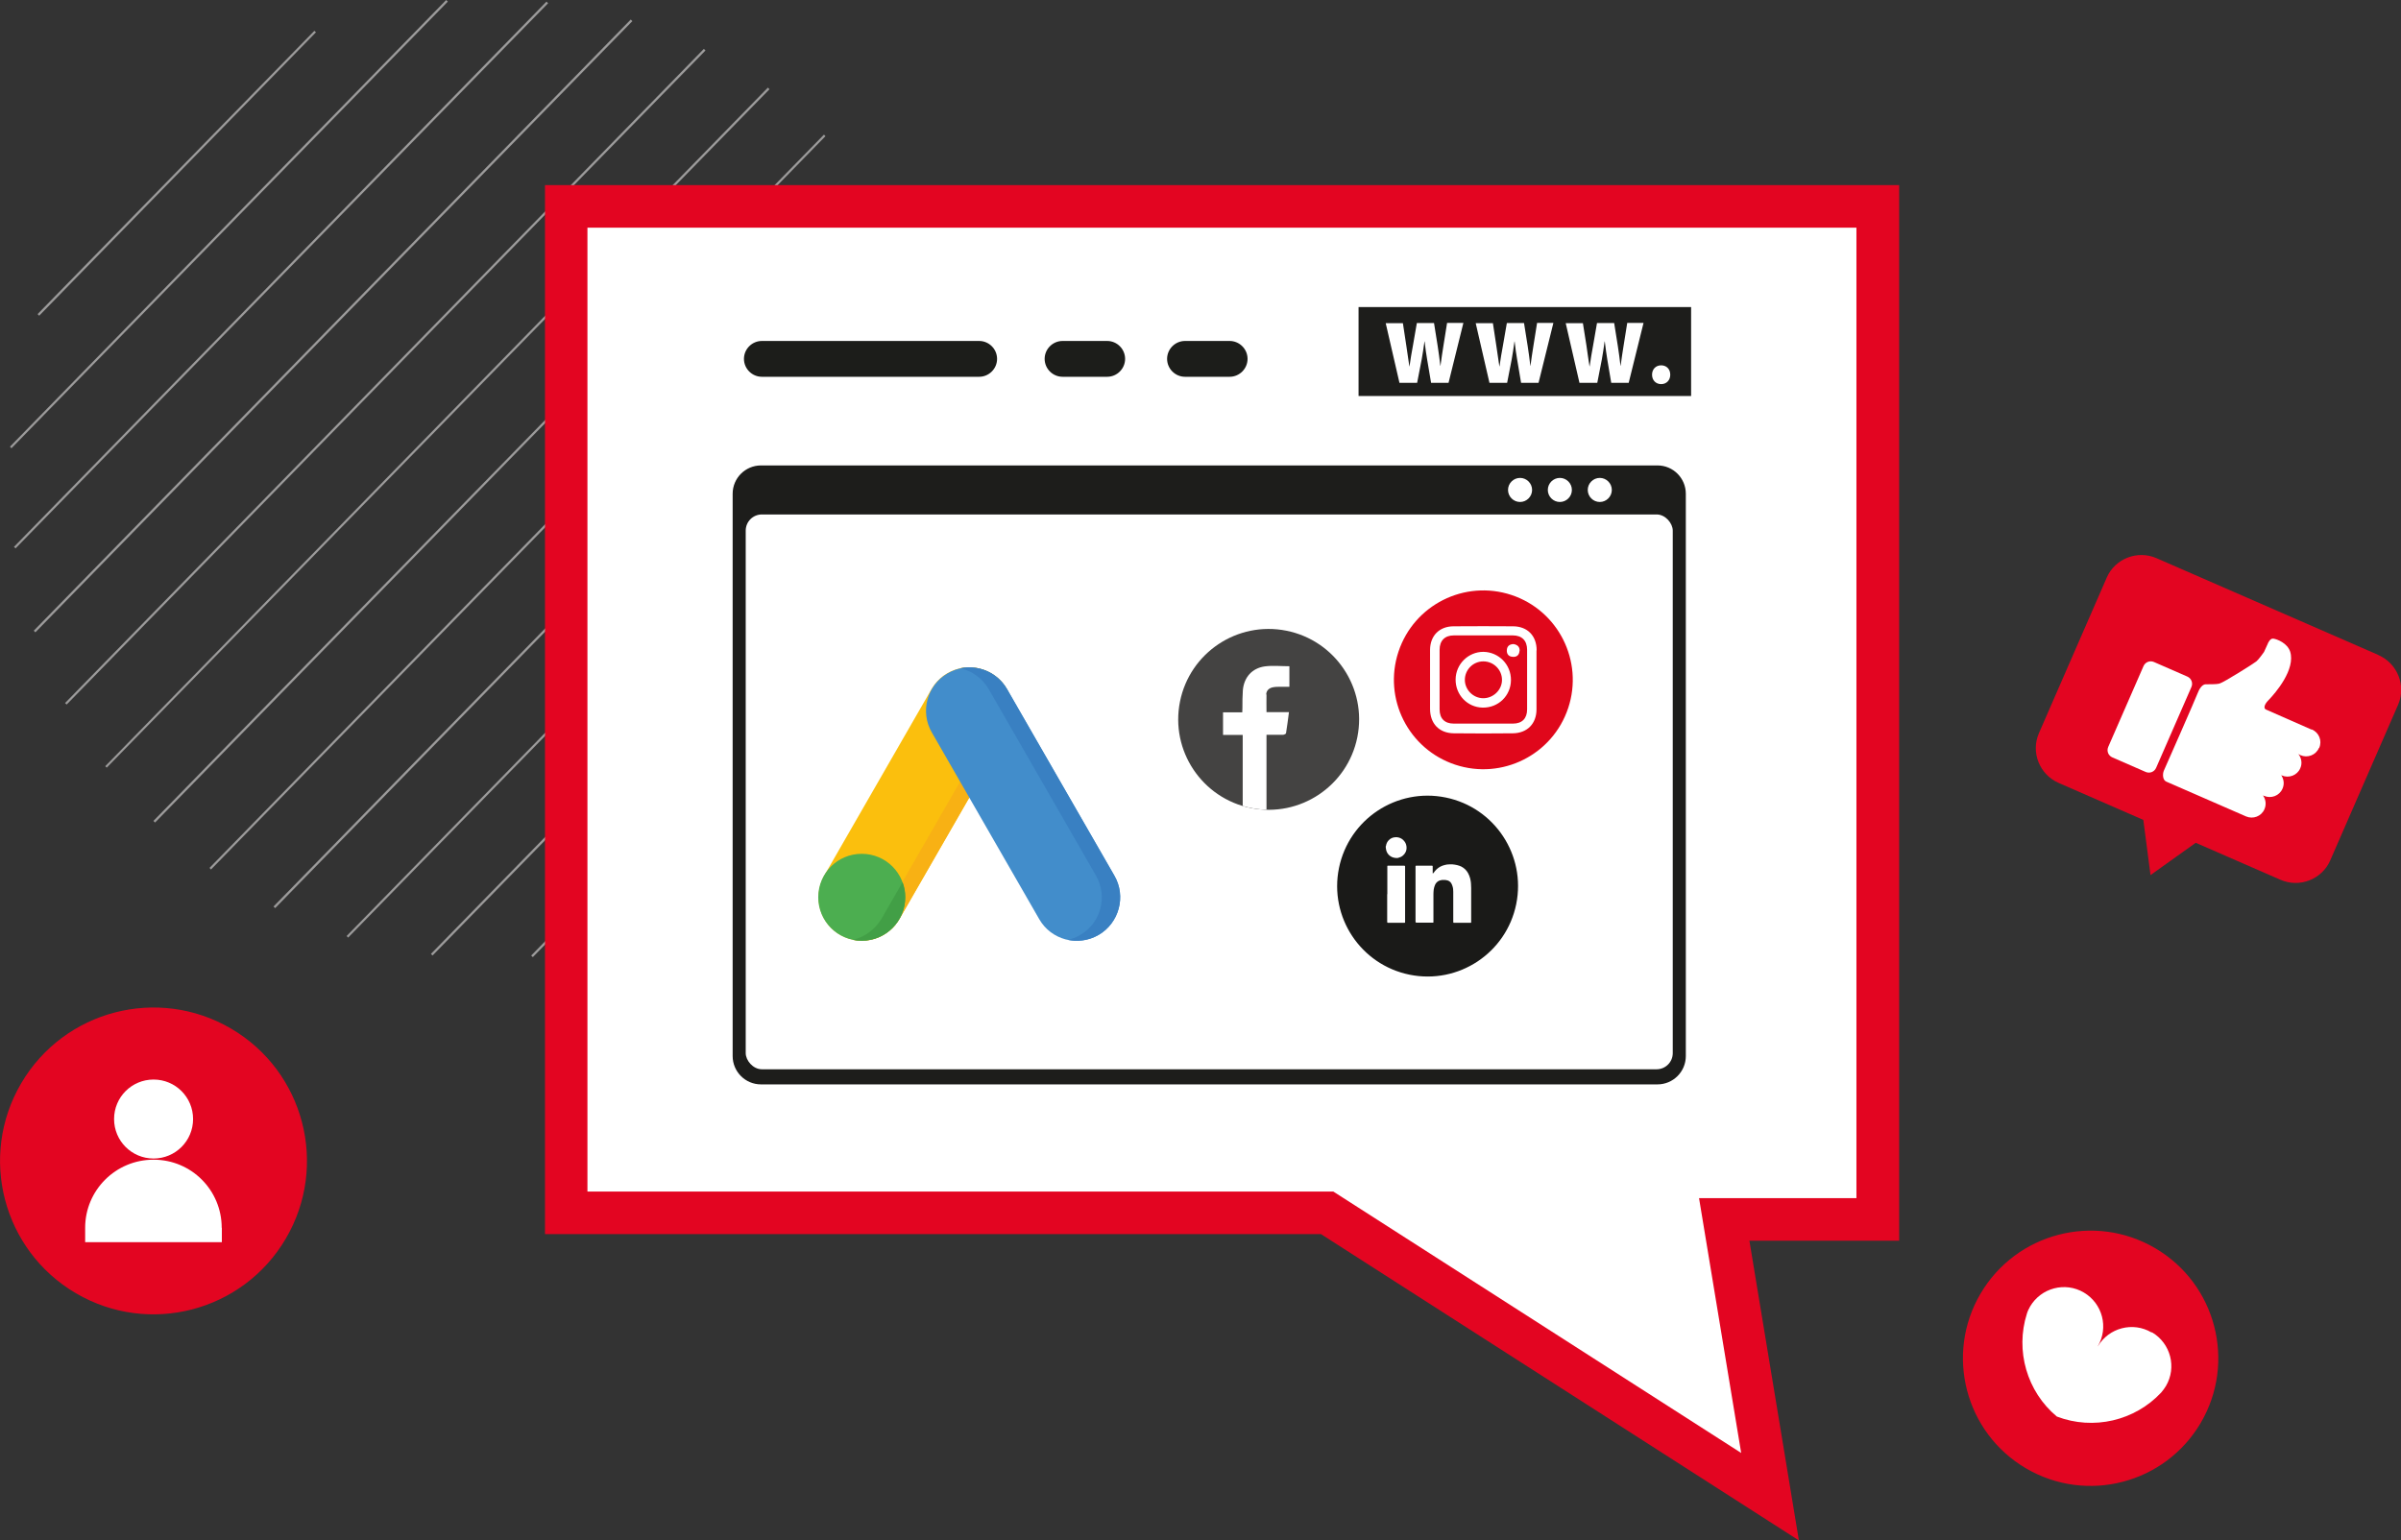 <?xml version="1.0" encoding="UTF-8"?>
<svg id="Ebene_1" data-name="Ebene 1" xmlns="http://www.w3.org/2000/svg" viewBox="0 0 163.53 104.95">
  <rect x="0" y="0" width="163.53" height="104.95" fill="#333333" stroke="none"/>
  <defs>
    <style>
      .cls-1 {
        fill: #e30521;
      }

      .cls-2 {
        fill: #fff;
      }

      .cls-3 {
        fill: #428dcb;
      }

      .cls-4 {
        fill: #3980c2;
      }

      .cls-5 {
        fill: #1c1d1a;
      }

      .cls-6 {
        fill: #fbbf0d;
      }

      .cls-7 {
        fill: #d9d9db;
      }

      .cls-8 {
        fill: #9c9b9b;
      }

      .cls-9 {
        fill: #4cae50;
      }

      .cls-10 {
        fill: #1d1d1b;
      }

      .cls-11 {
        fill: #f8b114;
      }

      .cls-12 {
        fill: #1a1a18;
      }

      .cls-13 {
        fill: #429f46;
      }

      .cls-14 {
        fill: #e0071b;
      }

      .cls-15 {
        fill: #444342;
      }
    </style>
  </defs>
  <path class="cls-1" d="M161.98,44.62l-15.1-6.59c-1.3-.57-2.83.03-3.39,1.32l-4.62,10.6c-.57,1.3.04,2.82,1.34,3.39l5.77,2.52.49,3.76h0s3.08-2.2,3.08-2.2l5.77,2.52c1.3.57,2.83-.03,3.39-1.32l4.62-10.6c.57-1.3-.04-2.82-1.34-3.39Z"/>
  <path class="cls-2" d="M157.96,50.95c.21-.48-.01-1.04-.5-1.25h-.04s-3.09-1.36-3.09-1.36c-.19-.09-.08-.37.14-.6.53-.54,1.89-2.14,1.51-3.35-.2-.58-.88-.84-1.14-.88-.22-.04-.37.3-.39.36l-.25.55s-.35.5-.52.64c-.17.14-2.23,1.44-2.51,1.51-.28.07-.72.04-.95.05s-.43.3-.55.63c-.12.33-2.19,5.03-2.29,5.25-.1.23-.09.64.16.75.23.1,4.58,2,5.34,2.33l.09.04c.48.21,1.05,0,1.26-.49.14-.32.09-.67-.1-.94l.07.03c.48.21,1.05,0,1.26-.49.14-.31.09-.65-.09-.92l.04.02c.48.21,1.05,0,1.26-.49.15-.33.08-.7-.13-.97l.14.08c.48.21,1.05,0,1.26-.49Z"/>
  <path class="cls-2" d="M143.41,47.06h6.01c.3,0,.54.24.54.54v2.48c0,.3-.24.54-.54.54h-6.01c-.3,0-.54-.24-.54-.54v-2.48c0-.3.24-.54.54-.54Z" transform="translate(43.09 163.5) rotate(-66.42)"/>
  <polyline class="cls-8" points="14.37 59.24 59.51 13.01 59.4 12.9 14.27 59.13"/>
  <polyline class="cls-8" points="56.12 9.17 10.45 55.93 10.56 56.04 56.22 9.28"/>
  <polyline class="cls-8" points="62.14 17.2 18.63 61.76 18.74 61.87 62.25 17.31"/>
  <polyline class="cls-8" points="29.46 65.1 65.73 27.95 65.62 27.84 29.35 64.99"/>
  <polyline class="cls-8" points="64.27 22.13 23.61 63.77 23.71 63.88 64.37 22.24"/>
  <polyline class="cls-8" points="36.29 65.21 66 34.77 65.89 34.67 36.18 65.1"/>
  <polyline class="cls-8" points="4.54 48 48.05 3.44 47.94 3.33 4.43 47.9"/>
  <polyline class="cls-8" points="2.67 21.51 21.52 2.2 21.41 2.1 2.56 21.4"/>
  <polyline class="cls-8" points=".78 30.54 30.5 .11 30.39 0 .68 30.43"/>
  <polyline class="cls-8" points="37.22 .11 .95 37.26 1.06 37.36 37.33 .22"/>
  <polyline class="cls-8" points="2.41 43.08 43.07 1.44 42.96 1.33 2.3 42.97"/>
  <polyline class="cls-8" points="52.3 5.97 7.17 52.2 7.27 52.3 52.41 6.08"/>
  <polygon class="cls-2" points="90.39 82.63 38.57 82.63 38.57 14.06 127.89 14.06 127.89 83.08 117.43 83.08 120.55 101.97 90.39 82.63"/>
  <path class="cls-1" d="M126.44,15.51v66.12h-10.72l2.87,17.36-27.78-17.81h-50.8V15.51h86.42M129.34,12.61H37.12v71.47h52.85l27.06,17.35,5.49,3.52-1.06-6.43-2.31-13.99h10.2V12.61Z"/>
  <path class="cls-5" d="M51.89,25.67h14.8c.67,0,1.22-.55,1.22-1.22s-.55-1.22-1.22-1.22h-14.8c-.67,0-1.22.55-1.22,1.22s.55,1.22,1.22,1.22"/>
  <path class="cls-5" d="M72.37,25.67h3.04c.67,0,1.22-.55,1.22-1.22s-.55-1.22-1.22-1.22h-3.04c-.67,0-1.22.55-1.22,1.22s.55,1.22,1.22,1.22"/>
  <path class="cls-5" d="M80.71,25.67h3.04c.67,0,1.22-.55,1.22-1.22s-.55-1.22-1.22-1.22h-3.04c-.67,0-1.22.55-1.22,1.22s.55,1.22,1.22,1.22"/>
  <path class="cls-1" d="M149.89,96.94c-2.43,4.14-7.76,5.53-11.9,3.1-4.14-2.43-5.53-7.76-3.1-11.9,2.43-4.14,7.76-5.53,11.9-3.1,4.14,2.43,5.53,7.76,3.1,11.9Z"/>
  <path class="cls-2" d="M146.54,90.78c-1.27-.75-2.91-.32-3.66.95h0s0-.01,0-.01c.75-1.27.32-2.91-.95-3.66-1.27-.75-2.91-.32-3.66.95-.09.16-.17.32-.22.49h0c-.8,2.52,0,5.31,2.04,7.01,2.49.95,5.31.29,7.11-1.64h0c.12-.14.22-.28.32-.44.75-1.27.32-2.91-.95-3.66Z"/>
  <rect class="cls-10" x="92.53" y="20.92" width="22.65" height="6.06"/>
  <path class="cls-2" d="M95.32,26.1l-.94-4.08h1.17l.23,1.51c.07.47.15,1.02.21,1.43h.01c.06-.46.15-.95.24-1.45l.26-1.5h1.17l.25,1.57c.07.47.13.88.18,1.34h.01c.06-.45.13-.94.21-1.42l.24-1.5h1.11l-1.01,4.08h-1.19l-.27-1.6c-.06-.36-.12-.74-.17-1.22h-.01c-.07.48-.12.87-.19,1.23l-.31,1.59h-1.21Z"/>
  <path class="cls-2" d="M101.45,26.1l-.94-4.08h1.17l.23,1.51c.07.47.15,1.02.21,1.43h.01c.06-.46.15-.95.24-1.45l.26-1.5h1.17l.25,1.57c.07.47.13.88.18,1.34h.01c.06-.45.13-.94.21-1.42l.24-1.5h1.11l-1.01,4.08h-1.19l-.27-1.6c-.06-.36-.12-.74-.17-1.22h-.01c-.07.48-.12.87-.19,1.23l-.31,1.59h-1.21Z"/>
  <path class="cls-2" d="M107.58,26.1l-.94-4.08h1.17l.24,1.51c.07.47.14,1.02.21,1.43h.01c.06-.46.15-.95.24-1.45l.26-1.5h1.17l.25,1.57c.07.47.13.88.18,1.34h.01c.06-.45.13-.94.21-1.42l.24-1.5h1.11l-1.01,4.08h-1.19l-.27-1.6c-.06-.36-.11-.74-.17-1.22h-.01c-.07.48-.12.87-.19,1.23l-.31,1.59h-1.21Z"/>
  <path class="cls-2" d="M112.52,25.53c0-.38.26-.64.62-.64s.62.25.62.64c0,.37-.25.64-.62.64s-.62-.27-.62-.64Z"/>
  <path class="cls-10" d="M51.83,31.71h61.06c1.07,0,1.93.87,1.93,1.93v38.31c0,1.07-.87,1.93-1.93,1.93h-61.06c-1.07,0-1.93-.87-1.93-1.93v-38.31c0-1.07.87-1.93,1.93-1.93Z"/>
  <rect class="cls-2" x="50.79" y="35.05" width="63.14" height="37.8" rx="1.1" ry="1.1"/>
  <path class="cls-2" d="M109.78,33.38c0,.45-.37.82-.82.82s-.82-.37-.82-.82.37-.82.82-.82.82.37.82.82Z"/>
  <path class="cls-2" d="M107.06,33.38c0,.45-.37.82-.82.82s-.82-.37-.82-.82.37-.82.82-.82.82.37.82.82Z"/>
  <path class="cls-2" d="M104.35,33.38c0,.45-.37.82-.82.82s-.82-.37-.82-.82.37-.82.82-.82.82.37.82.82Z"/>
  <g>
    <path class="cls-6" d="M67.49,45.86c-1.42-.81-3.21-.33-4.04,1.08l-7.31,12.71c-.81,1.42-.33,3.23,1.08,4.04,1.42.81,3.21.33,4.04-1.08l7.31-12.71c.81-1.42.33-3.23-1.08-4.04Z"/>
    <path class="cls-11" d="M67.49,45.86c-.67-.38-1.4-.48-2.1-.33.29.06.58.17.85.33,1.42.81,1.9,2.63,1.08,4.04l-7.31,12.71c-.44.75-1.15,1.25-1.94,1.42,1.23.27,2.52-.27,3.19-1.42l7.31-12.71c.81-1.42.33-3.23-1.08-4.04Z"/>
    <path class="cls-9" d="M61.65,61.13c0,1.63-1.31,2.96-2.96,2.96s-2.96-1.33-2.96-2.96,1.31-2.96,2.96-2.96,2.96,1.33,2.96,2.96Z"/>
    <path class="cls-13" d="M58.07,64.03h0c.21.04.4.06.63.06,1.63,0,2.96-1.33,2.96-2.96,0-.35-.06-.71-.19-1.02l-1.44,2.5c-.46.75-1.17,1.25-1.96,1.42Z"/>
    <path class="cls-3" d="M75.9,59.66l-7.31-12.71c-.81-1.42-2.63-1.9-4.04-1.08-1.42.81-1.9,2.63-1.08,4.04l7.31,12.71c.81,1.42,2.63,1.9,4.04,1.08,1.4-.81,1.9-2.63,1.08-4.04Z"/>
    <path class="cls-4" d="M75.9,59.66l-7.31-12.71c-.67-1.15-1.96-1.67-3.19-1.42.79.17,1.5.67,1.94,1.42l7.31,12.71c.81,1.42.33,3.23-1.08,4.04-.27.17-.56.27-.85.33.69.15,1.44.04,2.1-.33,1.4-.81,1.9-2.63,1.08-4.04Z"/>
  </g>
  <g>
    <circle class="cls-14" cx="101.03" cy="46.31" r="6.09" transform="translate(25.31 127.67) rotate(-71.68)"/>
    <path class="cls-2" d="M104.66,44.31c0-.99-.62-1.63-1.6-1.64-1.36-.01-2.71-.01-4.07,0-.96.01-1.58.64-1.59,1.6,0,.68,0,1.35,0,2.03s0,1.32,0,1.99c0,1.01.62,1.66,1.62,1.67,1.34.01,2.68.02,4.02,0,.98-.01,1.61-.66,1.61-1.63,0-1.34,0-2.68,0-4.02ZM104.01,48.33c0,.62-.34.97-.97.97-1.34,0-2.68,0-4.02,0-.63,0-.97-.35-.97-.97,0-1.35,0-2.7,0-4.06,0-.62.35-.98.97-.98,1.34,0,2.68,0,4.02,0,.62,0,.97.36.97.98,0,.68,0,1.35,0,2.03s0,1.35,0,2.03Z"/>
    <path class="cls-2" d="M101.03,44.41c-1.03,0-1.88.84-1.89,1.88-.01,1.05.8,1.9,1.84,1.92,1.07.02,1.92-.81,1.93-1.87.01-1.06-.83-1.92-1.89-1.93ZM101.01,47.57c-.68-.01-1.24-.58-1.24-1.25,0-.69.56-1.26,1.26-1.26s1.27.57,1.27,1.26c0,.69-.6,1.26-1.29,1.25Z"/>
    <path class="cls-2" d="M103.49,44.36c-.02.27-.19.41-.45.39-.29-.01-.43-.19-.41-.47.02-.27.19-.39.46-.4.27.05.43.2.41.48Z"/>
  </g>
  <g>
    <circle class="cls-12" cx="97.23" cy="60.38" r="6.16" transform="translate(18.68 143.61) rotate(-78.5)"/>
    <path class="cls-2" d="M95.13,57.04h.02c.17.02.32.08.44.21.11.11.18.24.2.39.04.26-.04.47-.24.65-.09.08-.21.13-.33.16-.06.01-.13.01-.19,0-.3-.03-.53-.23-.61-.5-.01-.05-.02-.1-.03-.15v-.03s-.01-.04-.01-.06v-.03s.01-.04.02-.06c.02-.14.08-.26.17-.36.13-.14.28-.21.47-.22h.02s.04,0,.06,0Z"/>
    <path class="cls-2" d="M97.62,59.49l.02-.02c.06-.09.13-.17.2-.24.16-.15.35-.25.57-.3.1-.03.21-.04.31-.04.07,0,.14,0,.21,0,.21.02.41.06.6.15.19.1.34.24.45.43.07.12.11.24.15.37.02.09.04.18.05.27,0,.05,0,.09.01.14,0,.09,0,.17.01.26h0c0,.09,0,.17,0,.25,0,.27,0,.55,0,.82,0,.41,0,.83,0,1.24,0,.05,0,.05-.05.05-.18,0-.35,0-.53,0-.16,0-.33,0-.49,0-.03,0-.05,0-.08,0h-.01c-.06,0-.06-.02-.06-.06,0-.34,0-.69,0-1.03,0-.34,0-.68,0-1.02,0-.13-.01-.26-.05-.38-.02-.07-.05-.14-.09-.21-.07-.11-.18-.18-.31-.2-.05-.01-.1-.02-.15-.02-.05,0-.1,0-.16,0-.23.03-.4.14-.49.36-.04.09-.06.19-.08.29-.01.11-.02.21-.02.32,0,.62,0,1.25,0,1.87,0,.01,0,.03,0,.04,0,.02,0,.03-.03.03h-.03c-.2,0-.4,0-.6,0-.13,0-.25,0-.38,0-.04,0-.07,0-.11,0h-.02s-.05-.02-.05-.05c0-.02,0-.04,0-.06,0-.82,0-1.64,0-2.46,0-.41,0-.83,0-1.24v-.03s.01-.04.04-.04h.02c.35,0,.7,0,1.05,0h.02s.04.01.04.04c0,.05,0,.09,0,.14,0,.07,0,.14,0,.21,0,.03,0,.07,0,.1v.03s0,0,0,0Z"/>
    <path class="cls-2" d="M94.49,60.92c0-.63,0-1.26,0-1.89v-.03s.01-.02.03-.02h.03c.37,0,.74,0,1.1,0h0s.05.01.05.05c0,.14,0,.28,0,.43,0,1.11,0,2.22,0,3.34v.04s-.01.03-.03.03c-.03,0-.06,0-.09,0h-.03c-.31,0-.62,0-.93,0-.02,0-.05,0-.07,0h-.02s-.05,0-.05-.06c0-.63,0-1.26,0-1.89h0Z"/>
  </g>
  <g>
    <path class="cls-7" d="M84.58,52.34s-.08.02-.09.06c-.08.38-.26.73-.32,1.11-.06.38-.06.78-.02,1.17,0,.04.04.07.07.07s.07-.02.08-.07c.06-.45.09-.91.22-1.35.09-.32.21-.59.15-.92,0-.04-.05-.06-.09-.06"/>
    <g>
      <circle class="cls-15" cx="86.41" cy="49.01" r="6.16" transform="translate(21.39 124.12) rotate(-78.68)"/>
      <path class="cls-2" d="M86.26,47.31c-.01.39,0,.79,0,1.21h1.53c-.07.5-.12.97-.2,1.43,0,.05-.12.1-.19.11-.37,0-.74,0-1.14,0v5.1c-.56,0-1.11-.1-1.62-.25v-4.84h-1.34v-1.54h1.31c0-.12.01-.21.01-.3,0-.41,0-.81.03-1.21.08-.88.63-1.5,1.5-1.62.54-.07,1.11-.01,1.67-.01v1.4c-.2,0-.41,0-.61,0-.18,0-.36,0-.54.04-.25.06-.42.22-.43.49Z"/>
    </g>
  </g>
  <g>
    <path class="cls-1" d="M19.47,84.38c-2.92,4.98-9.32,6.65-14.3,3.73-4.98-2.92-6.65-9.32-3.73-14.3,2.92-4.98,9.32-6.65,14.3-3.73,4.98,2.92,6.65,9.32,3.73,14.3Z"/>
    <g>
      <path class="cls-2" d="M13.15,76.24c0,1.49-1.2,2.69-2.69,2.69s-2.69-1.2-2.69-2.69,1.2-2.69,2.69-2.69,2.69,1.2,2.69,2.69Z"/>
      <path class="cls-2" d="M15.11,83.65v.98H5.8v-.98c0-2.56,2.08-4.64,4.66-4.64s4.64,2.08,4.64,4.64Z"/>
    </g>
  </g>
</svg>
